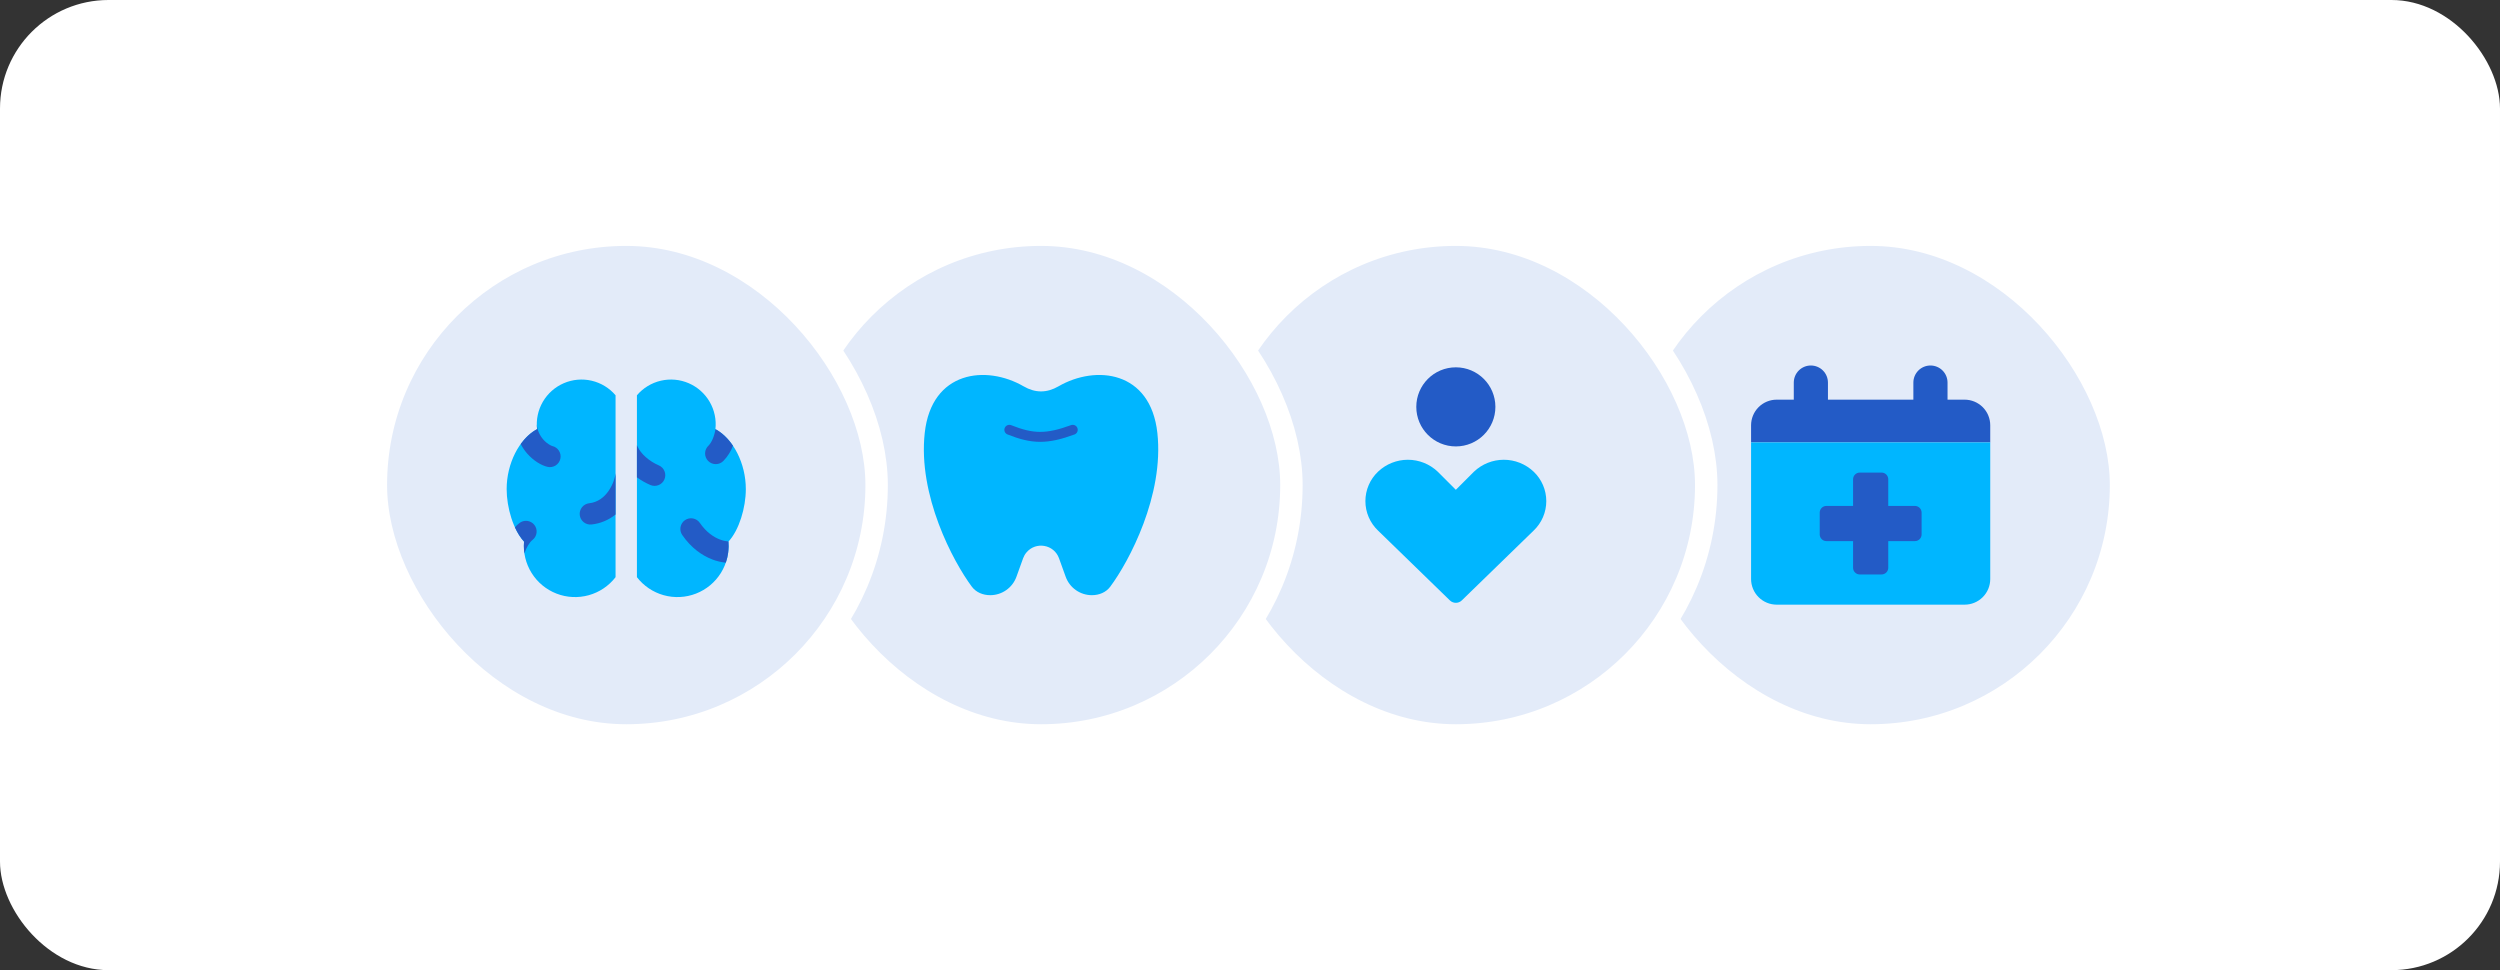 <svg xmlns="http://www.w3.org/2000/svg" width="737" height="286" viewBox="0 0 737 286" fill="none"><rect x="0" y="0" width="737" height="286" fill="#333333" stroke="none"/><rect width="737" height="286" rx="32" fill="white"></rect><rect x="477.659" y="69.189" width="147.623" height="147.623" rx="73.811" fill="#E3EBF9"></rect><rect x="477.659" y="69.189" width="147.623" height="147.623" rx="73.811" stroke="white" stroke-width="6.61"></rect><g clip-path="url(#clip0_2016_642)"><path fill-rule="evenodd" clip-rule="evenodd" d="M533.843 107.748C535.179 107.748 536.46 108.278 537.405 109.223C538.349 110.167 538.88 111.448 538.88 112.784V117.82H564.06V112.784C564.06 111.448 564.591 110.167 565.536 109.223C566.48 108.278 567.761 107.748 569.097 107.748C570.432 107.748 571.713 108.278 572.658 109.223C573.602 110.167 574.133 111.448 574.133 112.784V117.82H579.169C580.161 117.82 581.143 118.015 582.06 118.395C582.976 118.775 583.809 119.331 584.511 120.032C585.212 120.734 585.769 121.567 586.148 122.483C586.528 123.4 586.723 124.382 586.723 125.374V130.41H516.217V125.374C516.217 124.382 516.412 123.4 516.792 122.483C517.171 121.567 517.728 120.734 518.429 120.032C519.846 118.616 521.768 117.82 523.771 117.82H528.807V112.784C528.807 111.448 529.338 110.167 530.282 109.223C531.227 108.278 532.508 107.748 533.843 107.748Z" fill="#235BC6"></path><path d="M516.217 130.41H586.723V170.7C586.723 171.692 586.528 172.674 586.148 173.59C585.769 174.507 585.212 175.34 584.511 176.041C583.809 176.743 582.976 177.299 582.06 177.679C581.143 178.058 580.161 178.254 579.169 178.254H523.771C522.779 178.254 521.797 178.058 520.88 177.679C519.964 177.299 519.131 176.743 518.429 176.041C517.728 175.34 517.171 174.507 516.792 173.59C516.412 172.674 516.217 171.692 516.217 170.7V130.41Z" fill="#00B6FF"></path><path d="M548.263 139.314C548.003 139.314 547.746 139.364 547.506 139.463C547.266 139.562 547.048 139.708 546.864 139.891C546.68 140.074 546.534 140.292 546.434 140.532C546.335 140.772 546.284 141.029 546.284 141.289V149.145H538.427C537.904 149.145 537.402 149.353 537.031 149.723C536.661 150.094 536.453 150.596 536.453 151.119V157.545C536.453 158.633 537.334 159.52 538.427 159.52H546.284V167.376C546.284 168.469 547.17 169.35 548.258 169.35H554.684C555.208 169.35 555.71 169.142 556.08 168.772C556.45 168.402 556.658 167.9 556.658 167.376V159.52H564.515C564.774 159.52 565.031 159.469 565.27 159.369C565.51 159.27 565.727 159.125 565.911 158.941C566.094 158.758 566.239 158.54 566.339 158.301C566.438 158.061 566.489 157.805 566.489 157.545V151.119C566.489 150.86 566.438 150.603 566.339 150.364C566.239 150.124 566.094 149.907 565.911 149.723C565.727 149.54 565.51 149.395 565.27 149.295C565.031 149.196 564.774 149.145 564.515 149.145H556.658V141.289C556.658 140.765 556.45 140.263 556.08 139.893C555.71 139.522 555.208 139.314 554.684 139.314H548.263Z" fill="#235BC6"></path></g><rect x="355.373" y="69.189" width="147.623" height="147.623" rx="73.811" fill="#E3EBF9"></rect><rect x="355.373" y="69.189" width="147.623" height="147.623" rx="73.811" stroke="white" stroke-width="6.61"></rect><path fill-rule="evenodd" clip-rule="evenodd" d="M415.042 135.537C411.77 135.537 408.623 136.792 406.25 139.044C405.072 140.164 404.133 141.511 403.491 143.004C402.85 144.498 402.52 146.106 402.52 147.731C402.52 149.356 402.85 150.964 403.491 152.457C404.131 153.946 405.065 155.289 406.238 156.406L427.427 177.001C428.405 177.951 429.96 177.951 430.938 177.001L452.127 156.406C453.3 155.289 454.235 153.946 454.874 152.457C455.515 150.964 455.846 149.356 455.846 147.731C455.846 146.106 455.515 144.498 454.874 143.004C454.233 141.511 453.294 140.164 452.115 139.045C449.742 136.793 446.595 135.537 443.323 135.537C440.052 135.537 436.905 136.792 434.532 139.044L434.485 139.09L429.182 144.393L423.88 139.09L423.833 139.044C421.46 136.792 418.313 135.537 415.042 135.537Z" fill="#00B6FF"></path><path fill-rule="evenodd" clip-rule="evenodd" d="M429.183 108.287C422.744 108.287 417.523 113.507 417.523 119.947C417.523 126.386 422.744 131.606 429.183 131.606C435.622 131.606 440.842 126.386 440.842 119.947C440.842 113.507 435.622 108.287 429.183 108.287Z" fill="#235BC6"></path><rect x="233.09" y="69.189" width="147.623" height="147.623" rx="73.811" fill="#E3EBF9"></rect><rect x="233.09" y="69.189" width="147.623" height="147.623" rx="73.811" stroke="white" stroke-width="6.61"></rect><path d="M272.612 127.628C274.626 109.285 290.758 107.519 301.752 113.885C305.202 115.888 308.596 115.888 312.051 113.885C323.046 107.519 339.178 109.286 341.192 127.628C343.212 146.027 332.857 165.497 327.303 172.952C326.041 174.646 324.005 175.46 321.891 175.46C318.425 175.46 315.332 173.285 314.161 170.024L312.197 164.577C310.728 160.503 305.399 159.547 302.606 162.857C302.175 163.367 301.839 163.949 301.612 164.577L299.649 170.024C298.471 173.289 295.375 175.46 291.908 175.46C289.799 175.46 287.757 174.646 286.495 172.952C280.948 165.497 270.587 146.027 272.612 127.628Z" fill="#00B6FF"></path><path d="M316.245 126.708C308.571 129.508 304.449 129.451 297.555 126.708" stroke="#235BC6" stroke-width="2.938" stroke-linecap="round" stroke-linejoin="round"></path><rect x="110.805" y="69.189" width="147.623" height="147.623" rx="73.811" fill="#E3EBF9"></rect><rect x="110.805" y="69.189" width="147.623" height="147.623" rx="73.811" stroke="white" stroke-width="6.61"></rect><g clip-path="url(#clip1_2016_642)"><path fill-rule="evenodd" clip-rule="evenodd" d="M181.467 116.529C179.639 114.381 177.17 112.876 174.423 112.235C171.676 111.594 168.796 111.851 166.206 112.968C163.616 114.085 161.452 116.003 160.033 118.441C158.614 120.878 158.014 123.707 158.321 126.51C153.038 129.381 149.361 136.673 149.361 144.177C149.361 149.682 151.341 156.284 154.483 159.659C154.21 162.905 154.994 166.152 156.718 168.916C158.443 171.68 161.016 173.812 164.052 174.993C167.088 176.174 170.425 176.34 173.564 175.468C176.703 174.596 179.475 172.732 181.467 170.154V116.529Z" fill="#00B6FF"></path><path fill-rule="evenodd" clip-rule="evenodd" d="M187.764 170.154C189.755 172.732 192.528 174.596 195.667 175.468C198.806 176.34 202.142 176.174 205.179 174.993C208.215 173.812 210.787 171.68 212.512 168.916C214.237 166.152 215.021 162.905 214.747 159.659C217.885 156.284 219.869 149.687 219.869 144.177C219.869 136.673 216.193 129.376 210.91 126.51C211.217 123.707 210.617 120.878 209.198 118.441C207.778 116.003 205.615 114.085 203.025 112.968C200.435 111.851 197.555 111.594 194.808 112.235C192.061 112.876 189.592 114.381 187.764 116.529V170.154Z" fill="#00B6FF"></path><path fill-rule="evenodd" clip-rule="evenodd" d="M187.764 140.723C189.053 141.659 190.423 142.425 191.752 142.989C192.134 143.15 192.543 143.234 192.957 143.236C193.37 143.239 193.781 143.16 194.164 143.004C194.547 142.848 194.896 142.618 195.19 142.327C195.485 142.037 195.719 141.691 195.879 141.309C196.04 140.928 196.124 140.519 196.127 140.105C196.129 139.691 196.05 139.281 195.894 138.898C195.738 138.515 195.509 138.166 195.218 137.872C194.927 137.577 194.581 137.343 194.2 137.182C191.415 136.009 188.851 133.732 187.955 131.642C187.9 131.514 187.836 131.39 187.764 131.27V140.723ZM208.86 131.376C209.767 130.484 210.603 128.58 210.925 126.516C212.904 127.598 214.662 129.301 216.082 131.411C215.464 133.071 214.509 134.585 213.277 135.858C212.986 136.162 212.636 136.404 212.25 136.57C211.863 136.737 211.447 136.824 211.026 136.827C210.605 136.83 210.188 136.749 209.799 136.587C209.411 136.426 209.058 136.189 208.763 135.889C208.467 135.589 208.235 135.233 208.079 134.842C207.924 134.451 207.849 134.032 207.858 133.612C207.867 133.191 207.96 132.776 208.132 132.392C208.305 132.008 208.552 131.662 208.86 131.376ZM214.667 159.613L214.783 159.618L214.747 159.659C214.92 161.762 214.656 163.877 213.972 165.873C212.631 165.741 211.313 165.431 210.054 164.952C207.057 163.824 203.799 161.603 201.125 157.72C200.651 157.032 200.47 156.184 200.622 155.363C200.773 154.542 201.245 153.814 201.933 153.341C202.621 152.867 203.469 152.686 204.29 152.838C205.111 152.99 205.838 153.461 206.312 154.149C208.236 156.944 210.442 158.374 212.27 159.059C213.196 159.412 214.022 159.563 214.667 159.613Z" fill="#235BC6"></path><path fill-rule="evenodd" clip-rule="evenodd" d="M181.468 139.509C181.382 140.542 180.798 142.697 179.454 144.661C178.119 146.6 176.256 148.076 173.692 148.358C173.281 148.404 172.883 148.53 172.521 148.73C172.159 148.93 171.84 149.199 171.581 149.522C171.06 150.175 170.819 151.008 170.912 151.838C170.958 152.249 171.085 152.647 171.284 153.009C171.484 153.371 171.753 153.69 172.076 153.948C172.729 154.47 173.562 154.711 174.392 154.618C176.985 154.337 179.442 153.314 181.468 151.672V139.509ZM158.322 126.511C156.494 127.503 154.857 129.029 153.502 130.902C154.056 131.975 154.721 132.917 155.436 133.733C157.294 135.848 159.616 137.218 161.419 137.631C162.233 137.816 163.088 137.671 163.795 137.227C164.502 136.782 165.003 136.075 165.189 135.261C165.374 134.447 165.229 133.593 164.785 132.886C164.34 132.179 163.633 131.677 162.819 131.492C162.532 131.426 161.318 130.892 160.165 129.578C159.063 128.327 158.389 126.756 158.241 125.096C158.241 125.574 158.271 126.043 158.322 126.506V126.511ZM154.434 160.928C154.434 161.684 154.484 162.429 154.595 163.159C155.169 161.396 156.106 159.865 157.002 159.16C157.327 158.904 157.598 158.586 157.8 158.225C158.002 157.864 158.131 157.467 158.179 157.056C158.228 156.645 158.195 156.229 158.082 155.831C157.97 155.433 157.78 155.061 157.524 154.736C157.267 154.411 156.95 154.14 156.589 153.938C156.227 153.736 155.83 153.608 155.419 153.559C155.009 153.511 154.592 153.544 154.194 153.656C153.796 153.769 153.424 153.959 153.099 154.215C152.63 154.588 152.194 155.001 151.795 155.449C152.55 157.101 153.457 158.551 154.484 159.659C154.449 160.077 154.434 160.5 154.434 160.928Z" fill="#235BC6"></path></g><defs><clipPath id="clip0_2016_642"><rect width="70.506" height="70.506" fill="white" transform="translate(516.217 107.747)"></rect></clipPath><clipPath id="clip1_2016_642"><rect width="70.506" height="70.506" fill="white" transform="translate(149.363 107.747)"></rect></clipPath></defs></svg>